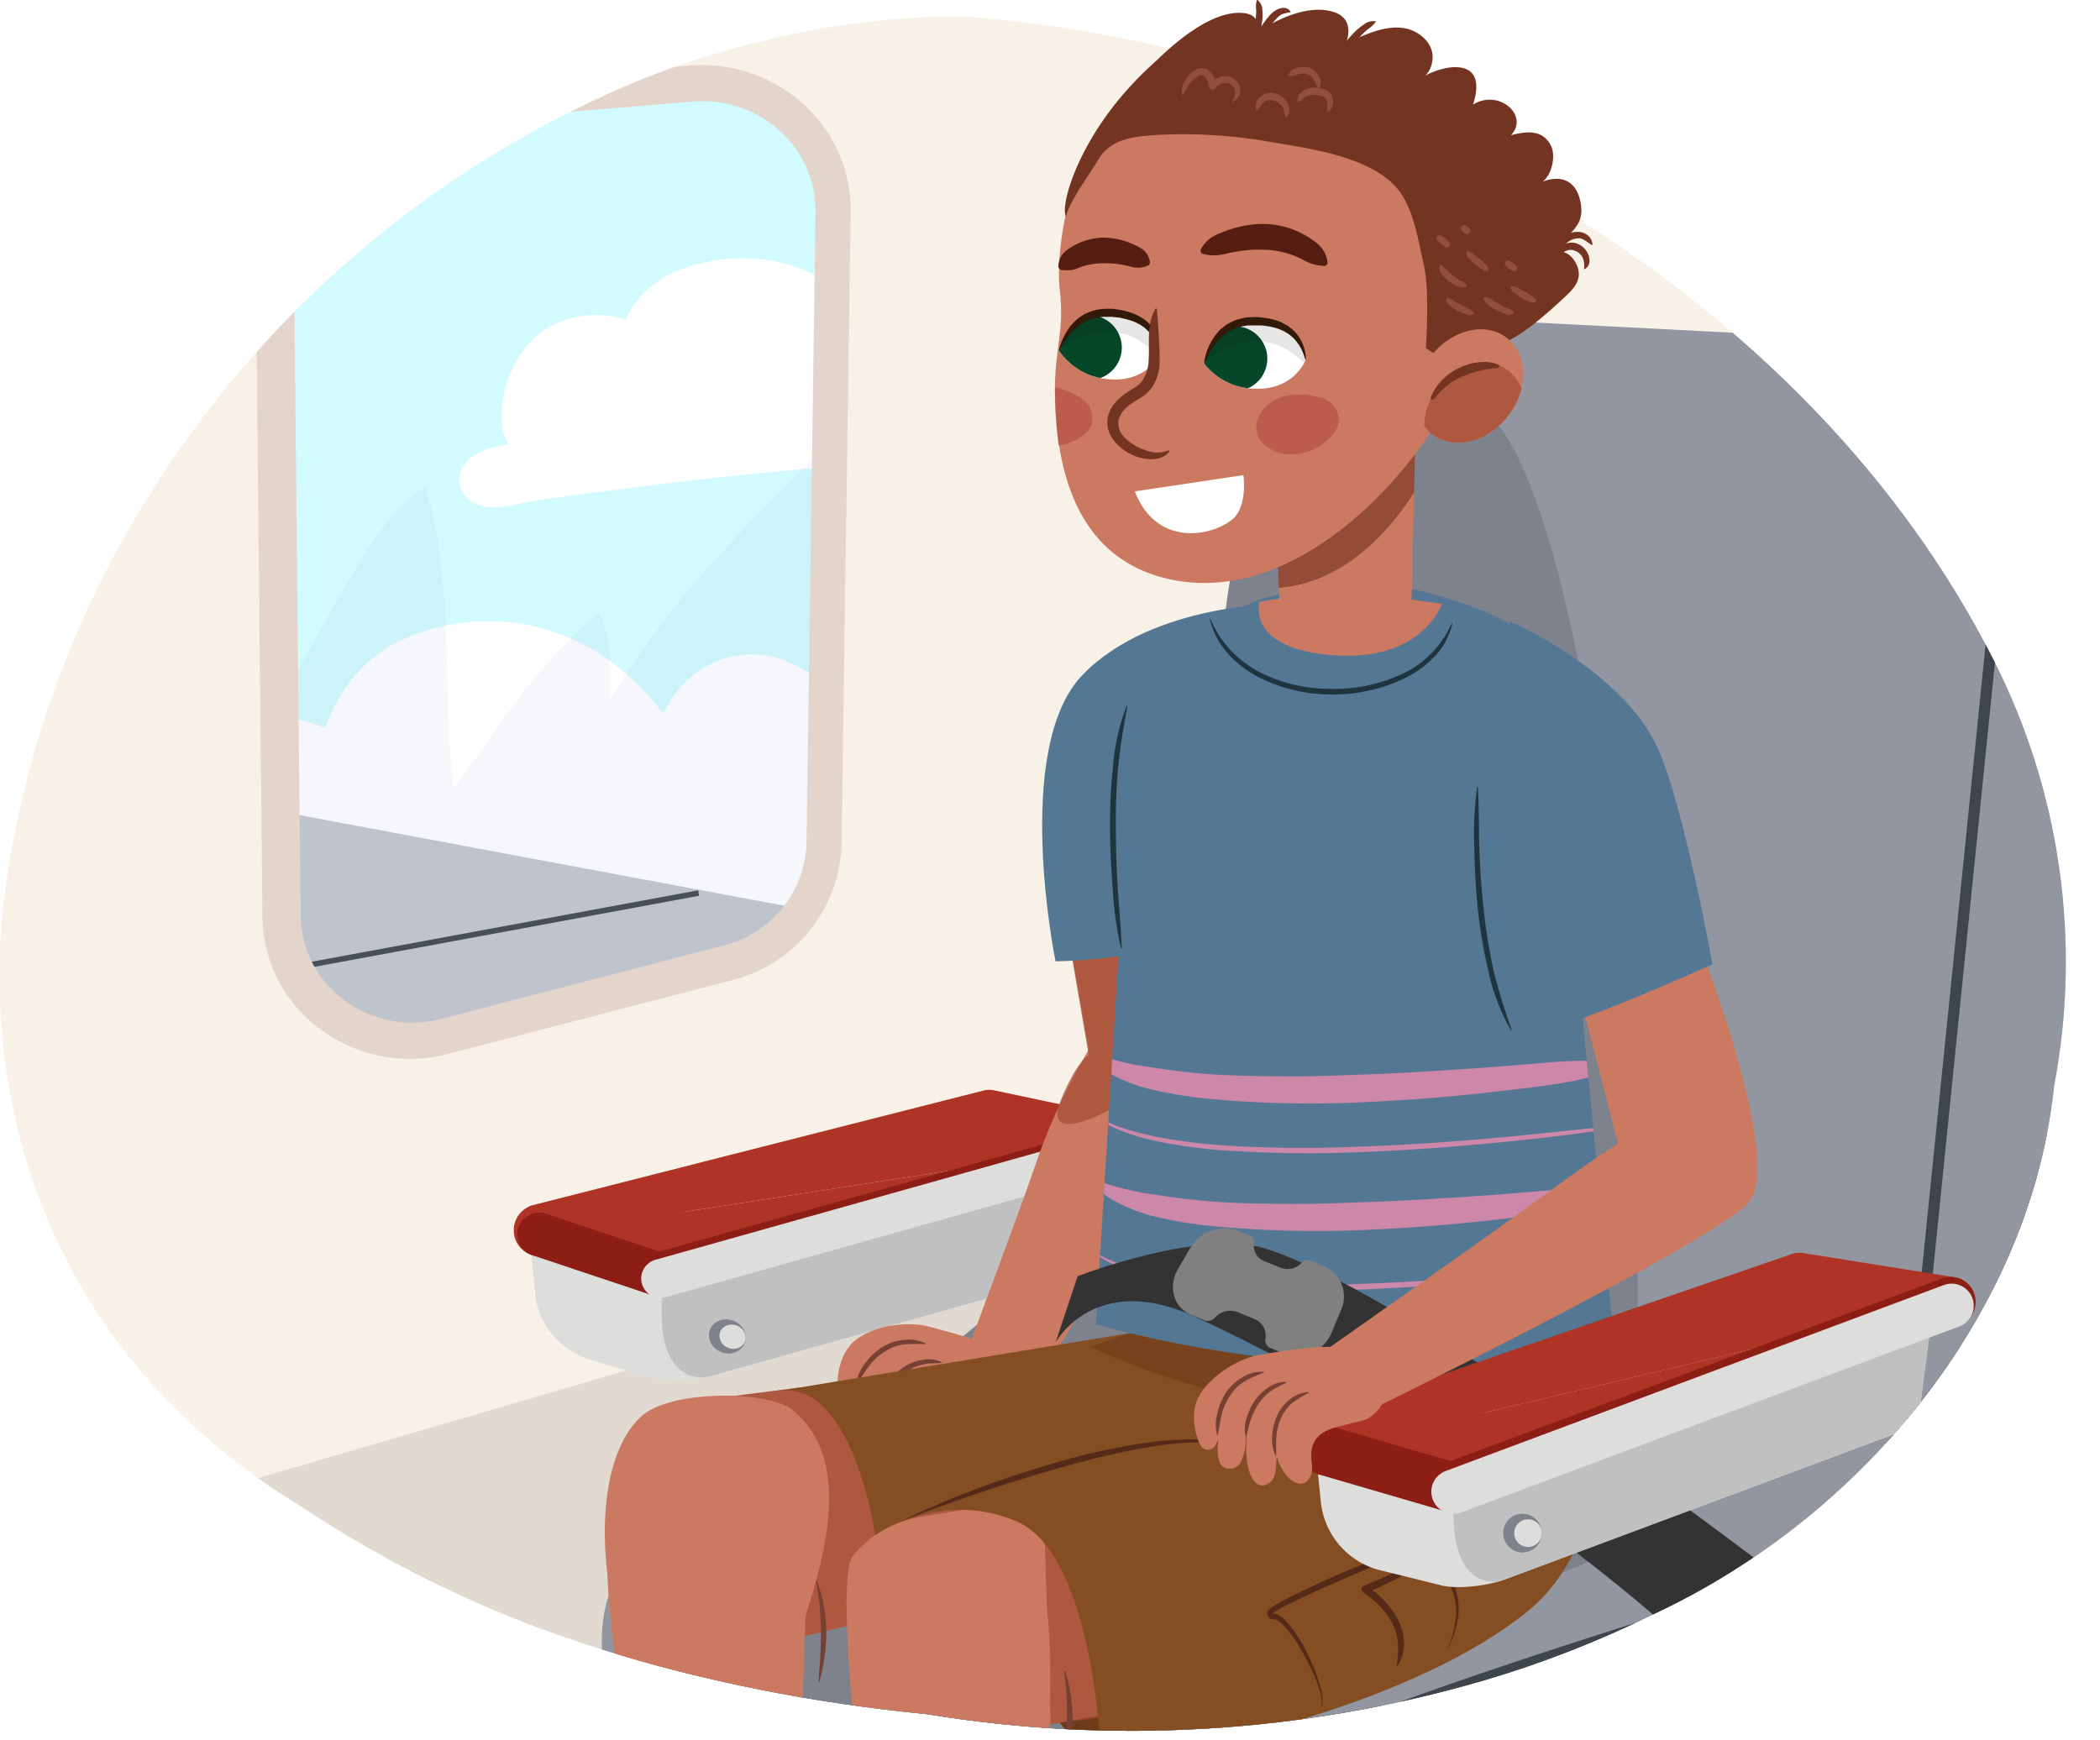 <svg xmlns="http://www.w3.org/2000/svg" xmlns:xlink="http://www.w3.org/1999/xlink" width="380" height="315" viewBox="0 0 380 315"><defs><clipPath id="a"><path d="M-69.08,262.63c-58.43,49.91-148.77,65.35-225.2,42A147.94,147.94,0,0,1-321.06,291,157.52,157.52,0,0,1-346,271,186.49,186.49,0,0,1-391.67,85.39a128.93,128.93,0,0,1,14-29.85c17.61-27.61,45.92-47.8,82.41-54.07A224,224,0,0,1-261.86-3.2c19-1.25,39.24.18,59.66,3.82,10.21,1.82,20.45,4.18,30.59,7A224.4,224.4,0,0,1-78.87,51,184.67,184.67,0,0,1-54.75,74C-25.38,106-13.27,152.92-26.18,192.78c0,.11-.05.22-.08.34A131.17,131.17,0,0,1-69.08,262.63Z" fill="none"/></clipPath><clipPath id="b"><path d="M360.68,119.32C327.82,54.43,252.65,9,174.7,3A150.5,150.5,0,0,0,145.22,5.8a163.08,163.08,0,0,0-30.34,9.07C50.18,42.17,7.94,101.31.58,164a119.71,119.71,0,0,0,.81,31.46c4.94,30.74,22.44,58.63,52.79,77a209.6,209.6,0,0,0,28.21,15.87c16.56,7.75,35.37,13.58,55.17,17.5,9.9,2,20.05,3.44,30.29,4.45a227.58,227.58,0,0,0,100.53-6.08,191.45,191.45,0,0,0,30.77-12c39.06-18.23,68.45-55.71,72.56-95.7l.06-.33A120.38,120.38,0,0,0,360.68,119.32Z" fill="none"/></clipPath><clipPath id="c"><path d="M49.84,42.76l1.27,123.07c.15,14.85,14.71,25.57,29.51,21.72l51.23-13.31a22.86,22.86,0,0,0,17.37-21.63l1.65-114.24c.2-13.59-11.76-24.37-25.73-23.2L71.5,19.65C59.16,20.68,49.72,30.76,49.84,42.76Z" fill="none"/></clipPath><clipPath id="d"><path d="M292.57,248.15s-55,2.95-94.27-8.5l6.5-105.78s9.88-27.17,32-26.64S282.1,140,282.1,140Z" fill="none"/></clipPath><clipPath id="e"><path d="M256.56,60.2l-1.17,50.28s-14.24,7-23.83-.59l-.87-20Z" fill="#cc7962"/></clipPath><clipPath id="f"><path d="M217.93,65.86a11.94,11.94,0,0,0,9.71,4.5c6.6,0,8.57-5.13,8.57-5.13a8,8,0,0,0-8-7.45C219.09,57.24,217.93,65.86,217.93,65.86Z" fill="none"/></clipPath><clipPath id="g"><path d="M191.62,63.46a11.93,11.93,0,0,0,9.35,5.2c6.59.45,8.92-4.49,8.92-4.49a8,8,0,0,0-7.4-8C193.41,54.94,191.62,63.46,191.62,63.46Z" fill="none"/></clipPath><clipPath id="h"><path d="M256.79,75.38c1.86,4.78,7.45,6.2,12.49,3.15s7.61-9.38,5.75-14.17-7.45-6.19-12.48-3.15S254.93,70.59,256.79,75.38Z" fill="#cc7962"/></clipPath><clipPath id="i"><path d="M245.24,93.33c-4.38,3.49-18.33,12-33.15,11.14s-20.78-10.66-21.2-33.81c-.1-5.32,1.75-10.46.87-18.31s2.33-26.73,11.34-32.83,21.79-2.62,32.55,3.77,32,5.27,30.51,38.07C265.58,73.86,249.61,89.84,245.24,93.33Z" fill="none"/></clipPath></defs><g clip-path="url(#a)"><polygon points="-402 203.13 10.8 203.13 11 127.79 -402 127.79 -402 203.13" fill="#1e110d"/><path d="M-69.22,330.49s25.69,43.25,34.61,50.56C-28.52,386-13.93,401-7,407S19.6,432.71,19.6,432.71a5.08,5.08,0,0,0,7.21.15,12,12,0,0,0,4.1-8.17S11.3,394.75,2.64,385.25s-16.39-20.46-18.17-24.05-48.64-67-48.64-67Z" fill="#ba6429"/></g><g clip-path="url(#b)"><polygon points="-57.95 379.08 -11.22 -7.14 643.57 -13 643.59 279.17 -57.95 379.08" fill="#f7f1e8"/><polygon points="-58.7 390.19 -60.38 298.83 437.08 153.43 439.99 215.6 -58.7 390.19" fill="#e2dad0"/><polygon points="-16.42 374.56 446.63 211.58 645.13 250.77 635.9 449.1 91.28 450.59 -16.42 374.56" fill="#897768"/><polygon points="441.49 442.85 139.59 339.26 147.3 281.59 445.34 360.08 441.49 442.85" fill="#5e544b"/><path d="M319.89,202.36l-18,46.42s321,100.8,321,97.9,16.46-76.15,16.46-76.15Z" fill="#5e544b"/><path d="M433.32,184.5S387.47,200,371.19,204.64c-23.75,6.75-13.21,29.28-12,29s10,4.13,10,4.13l221.44,57.93L715.69,239.1l-10.34-197L461.43,39.51Z" fill="#848891"/><path d="M198,249.55s-52.66,18.81-71.34,24.3c-27.27,8-15.41,38.75-14,38.44s11.41,6,11.41,6L377,406l143.79-70.49L510.9,70.4,231.59,56Z" fill="#9296a0"/><path d="M221.56,140.23S212,58,265,72c27.85,7.36,39.78,202.18,24.89,209.59S193.34,314,193.67,324a67.21,67.21,0,0,1-1.78,17.81L124,318.28l-9.74-26.46,102.22-85.08Z" fill="#7d828c"/><path d="M539.28,76.8l-29.75-6.4-12.4,247.5-108,46.2a19.23,19.23,0,0,0-11.83,17.59v25.12L521.1,335.52Z" fill="#676d77"/><path d="M219.58,350.93c-.4-.79-9.63-19.55.69-28.08,14.3-11.82,112.6-40.45,122.46-43.3l22-216.28,2,.2L344.61,281.05l-.65.19c-1.08.31-108,31.19-122.38,43.1-9.14,7.56-.27,25.56-.18,25.74Z" fill="#3e454c"/><g clip-path="url(#c)"><path d="M528.37,63.78c0,135.21-168.77,193.49-375.13,193.49S-217,224.66-217,89.45s148-183.62,354.4-183.62S528.37-71.44,528.37,63.78Z" fill="#d2fbff"/><path d="M208.38,71.6c-3.72-2.87-9.28-2-13.89-1.73-4.94.25-9.86.7-14.79,1.16a19.13,19.13,0,0,0,.12-11.83,15,15,0,0,0-9.6-9.34,13.8,13.8,0,0,0-10.82,1,12.42,12.42,0,0,0-4.55,4.18c-.06.09-.12.18-.17.27a30,30,0,0,0-4.58-3.91c-7.47-5.22-18-6-26.92-2.62a17.65,17.65,0,0,0-10,9.08l-.18-.06c-6.13-2-13.65-.14-17.61,4.71a20.63,20.63,0,0,0-4.62,13.54A9,9,0,0,0,92,80.38c-2.88.5-5.84,1.25-7.67,3.35l0,0a4.38,4.38,0,0,0-1.24,3.7,5.27,5.27,0,0,0,4.25,4.15c2.76.75,6-.36,8.75-.82,5.14-.87,10.36-1.42,15.52-2.11q16.49-2.2,33-3.68t33.23-3.53c5.44-.67,10.91-1.62,16.36-2.11A63,63,0,0,0,207.54,77a3,3,0,0,0,2-3.76A3.06,3.06,0,0,0,208.38,71.6Z" fill="#fff"/><path d="M200.13,161.5c-5.62-5.44-13.8-4.06-20.59-3.85-7.29.22-14.52.8-21.78,1.4a42.9,42.9,0,0,0-.41-21.63c-2.52-8.21-7.94-14.72-14.64-17.57a16.64,16.64,0,0,0-15.92,1.38,18.81,18.81,0,0,0-6.52,7.43,4.44,4.44,0,0,0-.24.49,52.52,52.52,0,0,0-7-7.38,37.31,37.31,0,0,0-39.89-6.1c-6.42,2.68-11.57,8.48-14.31,16.12l-.27-.12a20.83,20.83,0,0,0-25.78,7.77A41.93,41.93,0,0,0,26.68,164a19.76,19.76,0,0,0,2,7.9c-4.24.78-8.58,2-11.18,5.76l.06,0a9,9,0,0,0-1.65,6.72c.74,3.91,3.31,7,6.48,7.8,4.11,1.5,8.84-.37,12.88-1.08,7.55-1.34,15.24-2.1,22.83-3.11q24.24-3.23,48.6-5.12c16.34-1.29,32.65-2.87,48.92-4.84,8-1,16-2.44,24.06-3.07a74.37,74.37,0,0,0,19.46-3.67c2.33-.82,3.56-3.85,2.77-6.78A6,6,0,0,0,200.13,161.5Z" fill="#fff"/><polygon points="184.29 171.86 34.08 143.77 52.8 212.7 184.29 171.86" fill="#c2c6cc"/><line x1="126.42" y1="161.64" x2="43.11" y2="177.04" fill="none" stroke="#3e454c" stroke-miterlimit="10"/></g><path d="M141.06,89.07c-3.74,3.78-7.42,7.6-11,11.52a164.49,164.49,0,0,0-19.4,25.58.16.16,0,0,1-.3-.08c0-5,.59-10.56-2-15.14a68,68,0,0,0-6.41,5.94c-7.48,7.81-13.35,16.87-19.58,25.61a.16.16,0,0,1-.3-.08c-.48-3.89-.73-7.81-.89-11.73-.58-14.2,0-28.79-4.24-42.55-5.06,3.11-8.5,8.26-11.53,13.15-5.24,8.47-10,17.16-14.62,26l.4,38.53c.15,14.84,14.7,25.55,29.49,21.71l51.19-13.3a22.85,22.85,0,0,0,17.36-21.62l1.05-72.68C147.15,82.92,144.1,86,141.06,89.07Z" fill="#a5b2d1" opacity="0.1"/><path d="M74.42,191.65a27.17,27.17,0,0,1-16.37-5.29A25.48,25.48,0,0,1,47.49,166L46.22,42.69c-.14-13.59,10.7-25.16,24.67-26.32l53.74-4.49a27.53,27.53,0,0,1,20.7,6.91,25.82,25.82,0,0,1,8.6,19.52l-1.65,114.44a26.18,26.18,0,0,1-19.81,24.67L81.14,190.75A27.58,27.58,0,0,1,74.42,191.65ZM126.93,18.32c-.51,0-1,0-1.54.08L71.81,22.87C61.24,23.76,53,32.51,53.14,42.8L54.4,165.73a19.23,19.23,0,0,0,8,15.38,20.56,20.56,0,0,0,17.43,3.31L131,171.13a19.75,19.75,0,0,0,14.94-18.62L147.57,38.4a19.54,19.54,0,0,0-6.51-14.77A20.87,20.87,0,0,0,126.93,18.32Z" fill="#e4d5cc"/><path d="M96,226l.93,8.65c.58,5.4,4.8,10.09,10.48,11.65l10.43,3.07a24.86,24.86,0,0,0,10.45-.21l71.22-20,2.85-20Z" fill="#dddddc"/><path d="M119.74,233.68v4.39c0,10.54,5.77,11.79,8.55,11.09l71.22-20,2.85-20Z" fill="#c1c0c0"/><ellipse cx="131.61" cy="241.91" rx="3.04" ry="3.37" transform="translate(-141.58 276.64) rotate(-68.7)" fill="#7d828c"/><ellipse cx="132.56" cy="241.97" rx="2.17" ry="2.4" transform="translate(-141.04 277.56) rotate(-68.7)" fill="#dddddc"/><path d="M205,206.72l-26-5.51L97.49,221.94a.77.77,0,0,0,.06,1.5" fill="#af3425" stroke="#af3425" stroke-linecap="round" stroke-linejoin="round" stroke-width="7.91"/><polyline points="97.55 223.44 119.19 230.67 204.97 206.72" fill="#af3425" stroke="#8c1e15" stroke-linecap="round" stroke-linejoin="round" stroke-width="7.91"/><line x1="205.15" y1="207.35" x2="119.54" y2="231.41" fill="none" stroke="#dddddc" stroke-linecap="round" stroke-linejoin="round" stroke-width="7.03"/><path d="M199.33,319.31s-5.42-1.92-14.3-18.38-20.05-27-14.3-29.62,33.68,3.92,36.82,7.31S208.47,315.39,199.33,319.31Z" fill="#6d3b19"/><polygon points="125.7 253.59 144.63 251.16 178.11 254.59 176.38 288.77 141.36 297.15 125.7 253.59" fill="#cc7962"/><polygon points="125.7 253.59 144.63 251.16 178.11 254.59 176.38 288.77 141.36 297.15 125.7 253.59" fill="#a34b33" opacity="0.7"/><polygon points="190.13 312.07 225.72 305.82 215.01 266.71 167.66 274.37 190.13 312.07" fill="#cc7962"/><path d="M186.66,252.89c-.38,3-1.64,4.53-3.86,5.36-2.51.83-2.14.27-7.76-.54-3.68-.53-5.57.91-6.49,4.14-.44,1.52-1.63,2.86-2.9,2.68-2.88-.39-3.5-7.33-.72-10.1-1.51.94.95,1-.36,2.22-2,1.78-1.58,2.73-3.3,4.66a2.4,2.4,0,0,1-2.76.43c-2-1.36-.65-6.72,2.59-11.13-2.08,2-1.5,3.22-4,5.64a2.28,2.28,0,0,1-3.53-.49c-.82-1.87,1.92-6.53,4.64-8.53-1.69,1-2.55,3.46-4.18,4.54a1.54,1.54,0,0,1-2.45-1.1c-.14-1.71.45-5.88,3.18-8.07,3.52-2.82,9.7-3.43,13.18-2.52C181.82,243.68,187.31,246.27,186.66,252.89Z" fill="#cc7962"/><path d="M163.14,258.06a6.44,6.44,0,0,1,.87-3.58,9.93,9.93,0,0,1,2.26-3,7.87,7.87,0,0,1,3.33-1.75,5.65,5.65,0,0,1,3.7.19l0,.11a24.43,24.43,0,0,0-3.46.49,7.48,7.48,0,0,0-2.94,1.66,10.53,10.53,0,0,0-2.14,2.68c-.58,1-.91,2.11-1.49,3.21Z" fill="#774033"/><path d="M159.62,252.39a6.16,6.16,0,0,1,1.62-2.93,11,11,0,0,1,2.59-2.2,8.22,8.22,0,0,1,3.22-1.13,5.4,5.4,0,0,1,3.34.42l0,.11c-1.13.18-2.15,0-3.18.28a8.37,8.37,0,0,0-2.88,1.11,11.53,11.53,0,0,0-2.44,2c-.74.76-1.31,1.64-2.14,2.42Z" fill="#774033"/><path d="M155,250.19a7.4,7.4,0,0,1,1.69-3.61,11.17,11.17,0,0,1,3-2.77,10.55,10.55,0,0,1,1.86-.88,9.81,9.81,0,0,1,2-.4,6.8,6.8,0,0,1,3.95.64l0,.11a37.26,37.26,0,0,0-3.83.05,8.74,8.74,0,0,0-1.82.42,10.34,10.34,0,0,0-1.66.84,10.84,10.84,0,0,0-2.8,2.48c-.8,1-1.4,2.11-2.22,3.16Z" fill="#774033"/><path d="M208,140.23s13.91,38.78,12.63,48.82S186,253,186,253l-12.92-3.31S184.94,218.13,188,209a114.18,114.18,0,0,1,9-19l-7-40Z" fill="#cc7962"/><path d="M208,140.23s16,39.27,12.63,48.82c-2.19,6.28-5.71,13.65-5.71,13.65l-13.75-2S188.33,207.9,192,199c2.94-7.13,5-8,5-8l-7-41Z" fill="#a34b33" opacity="0.7"/><path d="M189,277.31l1.11,34.76,11.11-1.44s-2.94-15.41-2.94-21.24S189,277.31,189,277.31Z" fill="#a34b33" opacity="0.7"/><path d="M288.53,243.09S295.41,276.68,276,292c-26.24,20.71-76.67,27.31-76.67,27.31s-1-37.64-15.32-43.91c-11.33-4.95-22.4-.08-25.54,3.06,0,0-4-29.82-18.38-26.56l76.69-12.64Z" fill="#854d22"/><path d="M146.14,284.13c-.39,1.16-3.4,102.73-1.11,110.87l-17.82-1S108.75,297.44,110,283.11,146.14,284.13,146.14,284.13Z" fill="#cc7962"/><path d="M247.52,255.45c-27.32,0-50.24-11.72-50.24-11.72l12.26-4.08s22.87,7.08,37.69,7.08,41.57-3.12,41.57-3.12l1.16,7.27S274.84,255.45,247.52,255.45Z" fill="#5b2e10" opacity="0.33"/><path d="M232.77,109.23s-24.07-.33-36.88,12.93S191,174,191,174s14.33-.13,22.71-3.84S232.77,109.23,232.77,109.23Z" fill="#547794"/><path d="M243.16,104.33s29.35,3.49,36.91,14.24,2,44.75,2,44.75-32.54-10.17-34.87-14.82c0-.87,2.62-13.08,2.33-15.11S243.16,104.33,243.16,104.33Z" fill="#547794"/><path d="M292.57,248.15s-55,2.95-94.27-8.5l6.5-105.78s9.88-27.17,32-26.64S282.1,140,282.1,140Z" fill="#547794"/><g clip-path="url(#d)"><path d="M294.71,228.54c-8.09,1.53-16.27,2.42-24.46,3.21s-16.39,1.37-24.62,1.67A223.36,223.36,0,0,1,221,233a85.86,85.86,0,0,1-12.25-1.76,35.56,35.56,0,0,1-5.93-1.81l-1.44-.59-1.37-.74a19.23,19.23,0,0,1-2.56-1.74l.08-.1c3.41,2.3,7.41,3.38,11.38,4.24A101.44,101.44,0,0,0,221,232.16a223.9,223.9,0,0,0,24.58.25c8.2-.27,16.39-.82,24.57-1.55s16.33-1.69,24.52-2.44Z" fill="#cc87a9"/><path d="M294.74,216a56.8,56.8,0,0,1-12,3.24c-4.08.65-8.18,1.07-12.28,1.55-8.2.94-16.44,1.54-24.71,1.88a199.23,199.23,0,0,1-24.9-.61,76.81,76.81,0,0,1-12.44-2,30.38,30.38,0,0,1-6-2.29L201,217c-.46-.29-.9-.63-1.34-.94l-.65-.48c-.21-.16-.4-.38-.6-.56q-.59-.58-1.11-1.17l.38-.49a49.81,49.81,0,0,0,11.57,2.9,117.9,117.9,0,0,0,12,1.34c4,.27,8.09.27,12.16.3s8.14-.1,12.21-.27c8.15-.23,16.31-.78,24.47-1.34l12.24-1a73.59,73.59,0,0,1,12.41.13Z" fill="#cc87a9"/><path d="M294.71,203.68c-8.09,1.53-16.27,2.42-24.46,3.2s-16.39,1.38-24.62,1.68a223.36,223.36,0,0,1-24.68-.38,87.31,87.31,0,0,1-12.25-1.76,36.52,36.52,0,0,1-5.93-1.81l-1.44-.59-1.37-.74a19.23,19.23,0,0,1-2.56-1.74l.08-.1c3.41,2.3,7.41,3.38,11.38,4.24A99.43,99.43,0,0,0,221,207.29a221.44,221.44,0,0,0,24.58.26c8.2-.27,16.39-.82,24.57-1.55s16.33-1.69,24.52-2.44Z" fill="#cc87a9"/><path d="M294,192.91a56.29,56.29,0,0,1-12.05,3.24c-4.07.65-8.18,1.07-12.27,1.55-8.21.94-16.45,1.54-24.72,1.88A197.42,197.42,0,0,1,220,199a79.44,79.44,0,0,1-12.44-2,30.09,30.09,0,0,1-6-2.3l-1.42-.77c-.46-.3-.9-.63-1.34-.95l-.65-.47a8.08,8.08,0,0,1-.6-.57c-.39-.38-.76-.78-1.12-1.17l.39-.49a49.58,49.58,0,0,0,11.57,2.91c3.92.62,7.92,1.1,11.95,1.33s8.1.27,12.16.3,8.14-.1,12.21-.26c8.16-.24,16.31-.79,24.48-1.35l12.24-1a73.6,73.6,0,0,1,12.41.12Z" fill="#cc87a9"/></g><path d="M262.81,112.85a12.9,12.9,0,0,1-3.23,6,19.13,19.13,0,0,1-5.58,4,29.91,29.91,0,0,1-13.35,2.85,28.85,28.85,0,0,1-13.24-3.31,19,19,0,0,1-5.39-4.29,14.38,14.38,0,0,1-3.12-6.07l.12,0a19.59,19.59,0,0,0,3.59,5.59,20.48,20.48,0,0,0,5.24,4,28,28,0,0,0,12.82,3.06,29,29,0,0,0,12.92-2.63,18,18,0,0,0,9.09-9.24Z" fill="#20343f"/><path d="M241.35,118.61c-16.08-1.16-13.43-9.69-13.43-9.69l14-2.32,19,2.71S257.43,119.78,241.35,118.61Z" fill="#cc7962"/><path d="M204,127.83c-.66,3.64-1.28,7.22-1.65,10.87a108.91,108.91,0,0,0-.44,11c0,3.67.12,7.35.35,11,.11,1.84.27,3.67.41,5.5s.25,3.67.31,5.52l-.12,0a66.57,66.57,0,0,1-1.52-11c-.28-3.69-.48-7.38-.49-11.08s.16-7.4.57-11.08a38.31,38.31,0,0,1,2.46-10.82Z" fill="#20343f"/><path d="M154.39,281.52c-5.64,6.89,10.43,108.73,11.12,113.78s16.58,4.92,17,1.44,11.94-97,5.68-110.71A20.18,20.18,0,0,0,154.39,281.52Z" fill="#cc7962"/><path d="M143.15,255c-4.91-3.37-21.91-3.38-27.1,1.35-5.84,5.32-8.07,17.49-5.64,32.1s10.91,33.41,10.91,33.41l11.91,9.22s7.87-20,9.92-30.12C145.88,290.42,157.16,266,143.15,255Z" fill="#cc7962"/><path d="M222.29,261.66a24.6,24.6,0,0,0-7.46-.53,64.51,64.51,0,0,0-7.47.89c-5,.86-9.83,2.06-14.67,3.41s-9.63,2.83-14.4,4.42-9.49,3.28-14.18,5.09a.06.06,0,0,1-.07,0,.06.06,0,0,1,0-.08c2.26-1.12,4.59-2.08,6.9-3.08s4.68-1.85,7-2.74c4.72-1.76,9.54-3.25,14.38-4.68a132.89,132.89,0,0,1,14.82-3.19,66.2,66.2,0,0,1,7.58-.62,23.31,23.31,0,0,1,7.53,1,.06.06,0,1,1,0,.11Z" fill="#562a19"/><path d="M271.08,277.35c-1-.6-2-1.18-2.9-1.82a26.7,26.7,0,0,1-2.7-2.14,19.34,19.34,0,0,1-4.25-5.39,15.52,15.52,0,0,1-1.7-6.63,21.09,21.09,0,0,1,.91-6.79.06.06,0,0,1,.07,0s0,0,0,.05v0c0,1.18-.29,2.28-.25,3.41l0,1.67c0,.55.11,1.1.15,1.64a17.2,17.2,0,0,0,1.84,6.15,22.86,22.86,0,0,0,3.83,5.25,64.14,64.14,0,0,0,5.07,4.53.06.06,0,0,1,0,.08A0,0,0,0,1,271.08,277.35Z" fill="#562a19"/><path d="M261.83,298.71a20.47,20.47,0,0,0,1.54-5.31,10.94,10.94,0,0,0-.55-5.44,10.47,10.47,0,0,0-3.26-4.38,19,19,0,0,0-4.76-2.79h.07q-5.44,2.28-10.86,4.63c-3.59,1.58-7.21,3.14-10.73,4.88a24.68,24.68,0,0,0-2.57,1.42,2.88,2.88,0,0,0-.27.22c-.1.08-.14.18-.11.15a3,3,0,0,1,.71.12,3.79,3.79,0,0,1,1.26.81,19.41,19.41,0,0,1,3.48,4.77,39.42,39.42,0,0,1,2.46,5.37,23.53,23.53,0,0,1,.84,2.83,6.54,6.54,0,0,1,.13,2.95s0,.05-.07,0,0,0,0-.06h0a6.62,6.62,0,0,0-.33-2.85,23,23,0,0,0-1-2.74,46.61,46.61,0,0,0-2.65-5.17,19.05,19.05,0,0,0-3.46-4.44,3.15,3.15,0,0,0-1-.58l-.16,0h-.15a1.4,1.4,0,0,1-.53-.12,1,1,0,0,1-.42-1.39,1.6,1.6,0,0,1,.29-.36c.15-.13.27-.22.39-.31a25.48,25.48,0,0,1,2.67-1.53c1.77-.91,3.56-1.75,5.35-2.58s3.58-1.65,5.4-2.4q5.44-2.29,10.93-4.5h0a.79.79,0,0,1,.64,0,19.92,19.92,0,0,1,4.91,3,10.63,10.63,0,0,1,3.7,10.5,19.49,19.49,0,0,1-1.84,5.3.06.06,0,0,1-.08,0A.08.08,0,0,1,261.83,298.71Z" fill="#562a19"/><path d="M255.65,283.92a18.34,18.34,0,0,1-4.1,2.42c-1.43.68-2.84,1.38-4.28,2l.07-1.19a16.62,16.62,0,0,1,3.29,2.71,14,14,0,0,1,2.43,3.51,10,10,0,0,1,1,4.2,7,7,0,0,1-1.23,4,.08.08,0,0,1-.12,0,.06.06,0,0,1,0-.08,18.38,18.38,0,0,0,.26-3.94,9.08,9.08,0,0,0-1-3.66,13.7,13.7,0,0,0-2.28-3.14,17.19,17.19,0,0,0-3-2.5h0a.68.68,0,0,1-.2-.93.71.71,0,0,1,.29-.25c1.44-.65,2.89-1.25,4.34-1.88a18.9,18.9,0,0,1,4.52-1.5.09.09,0,0,1,.07.15Z" fill="#562a19"/><path d="M191,243s7-13,25.14-4.71C261.58,259.05,300,293,300,293l24-6s-67.41-52.26-95-61c-11.6-3.68-34,5-34,5Z" fill="#333"/><path d="M239.51,229.14l-2.35-1a1.51,1.51,0,0,0-1.64.44,3.47,3.47,0,0,1-3.82.87l-3-1.22a2.89,2.89,0,0,1-1.78-3.16,1.21,1.21,0,0,0-.71-1.38l-2.3-.94a7.13,7.13,0,0,0-8.53,3.13l-2.22,3.82c-1.85,3.18-.8,7,2.4,8.3l2.46,1a1.7,1.7,0,0,0,1.82-.51,3.8,3.8,0,0,1,4.12-1l3.13,1.3a3.26,3.26,0,0,1,1.9,3.53,1.44,1.44,0,0,0,.78,1.61l2.51,1.06a6.76,6.76,0,0,0,8.68-3.8l1.73-4.12A6,6,0,0,0,239.51,229.14Z" fill="gray"/><path d="M192.67,302.42a20.22,20.22,0,0,1,1.11,4.54,33,33,0,0,1,.3,4.66,36.2,36.2,0,0,1-.43,4.65,42.24,42.24,0,0,1-1,4.57l-.09,0c0-1.59.23-3.12.31-4.65s.17-3,.2-4.56,0-3-.07-4.54c0-.76-.09-1.52-.18-2.28s-.16-1.54-.26-2.32Z" fill="#774033"/><path d="M147.73,286.08a19.51,19.51,0,0,1,1.34,4.49,29.08,29.08,0,0,1,.46,4.66,33.26,33.26,0,0,1-.33,4.68c-.08.78-.27,1.54-.41,2.31s-.36,1.52-.55,2.28l-.09,0c0-1.6.22-3.13.29-4.67s.11-3,.1-4.56-.11-3-.23-4.54a21.64,21.64,0,0,0-.28-2.27c-.08-.78-.24-1.53-.39-2.31Z" fill="#774033"/><path d="M238,262l1,9.78a14.27,14.27,0,0,0,11,12.5L261,287c3,.68,8.08,0,11-1l75-28,3-23Z" fill="#dddddc"/><path d="M263,269v5c0,12,6.08,13,9,12l75-28,3-23Z" fill="#c1c0c0"/><circle cx="275.5" cy="277.5" r="3.5" fill="#7d828c"/><circle cx="276.5" cy="277.5" r="2.5" fill="#dddddc"/><path d="M353,235.63l-27.38-4.37-85.81,29.58a.89.89,0,0,0,.07,1.7" fill="#af3425" stroke="#af3425" stroke-linecap="round" stroke-linejoin="round" stroke-width="9"/><polyline points="239.84 262.54 262.63 269.19 352.96 235.63" fill="#af3425" stroke="#8c1e15" stroke-linecap="round" stroke-linejoin="round" stroke-width="9"/><line x1="353.15" y1="236.34" x2="263" y2="270" fill="none" stroke="#dddddc" stroke-linecap="round" stroke-linejoin="round" stroke-width="8"/><path d="M250.22,249.23c.88,2.89.36,4.79-1.32,6.47-2,1.79-1.85,1.12-7.31,2.69-3.57,1-4.69,3.12-4.21,6.45.23,1.56-.3,3.27-1.54,3.63-2.78.83-6.2-5.25-4.8-8.91-1,1.48,1.28.53.58,2.17-1.07,2.43-.32,3.14-1.09,5.6a2.42,2.42,0,0,1-2.35,1.53c-2.38-.42-3.35-5.86-2.21-11.21-1.08,2.67,0,3.55-1.34,6.79a2.28,2.28,0,0,1-3.42,1c-1.52-1.37-.94-6.73.72-9.67-1.11,1.63-.9,4.19-2,5.85a1.55,1.55,0,0,1-2.69,0c-.82-1.5-2-5.55-.4-8.66,2.05-4,7.43-7.11,11-7.71C242,242.82,248.09,242.92,250.22,249.23Z" fill="#cc7962"/><path d="M230.89,263.6a6.45,6.45,0,0,1-.67-3.62,9.9,9.9,0,0,1,.83-3.65,7.75,7.75,0,0,1,2.32-3,5.67,5.67,0,0,1,3.44-1.35l0,.11a26.17,26.17,0,0,0-3,1.87,7.57,7.57,0,0,0-2,2.72,10,10,0,0,0-.84,3.33c-.12,1.16,0,2.3-.05,3.54Z" fill="#774033"/><path d="M225.36,259.88a6.13,6.13,0,0,1,.27-3.34,11.21,11.21,0,0,1,1.45-3.07,8.42,8.42,0,0,1,2.48-2.35,5.3,5.3,0,0,1,3.21-1l0,.11c-1,.63-2,.92-2.79,1.56a8.41,8.41,0,0,0-2.17,2.2,11.71,11.71,0,0,0-1.42,2.8c-.36,1-.52,2-.95,3.08Z" fill="#774033"/><path d="M220.25,259.77a7.5,7.5,0,0,1,.05-4,11.7,11.7,0,0,1,1.56-3.74,10.51,10.51,0,0,1,1.34-1.56,9.29,9.29,0,0,1,1.67-1.2,6.81,6.81,0,0,1,3.86-1l0,.11c-1.2.63-2.41.92-3.47,1.62a8.64,8.64,0,0,0-1.48,1.13,9.52,9.52,0,0,0-1.17,1.45,10.79,10.79,0,0,0-1.54,3.42c-.32,1.23-.41,2.49-.73,3.79Z" fill="#774033"/><path d="M306.64,168.68s16.51,41.53,9.75,49-70.08,38.36-70.08,38.36L237.58,246s35.25-24.75,43-30.51,12.2-8.49,12.2-8.49l-8.57-33.3Z" fill="#cc7962"/><path d="M273.34,112.52s20,8.67,26.53,22.68c4.78,10.31,10,39.33,10,39.33s-29,13.21-33,12.07-9.74-35.72-9.74-35.72Z" fill="#547794"/><path d="M273.44,186.53A36.33,36.33,0,0,1,269.38,176a93.33,93.33,0,0,1-1.93-11.12c-.4-3.74-.59-7.5-.67-11.25a63.05,63.05,0,0,1,.52-11.24h.13c.08,1.88.13,3.75.17,5.62s0,3.73.1,5.59c.13,3.73.36,7.46.8,11.16a95.1,95.1,0,0,0,1.79,11,107.41,107.41,0,0,0,3.27,10.67Z" fill="#20343f"/></g><path d="M256.56,60.2l-1.17,50.28s-14.24,7-23.83-.59l-.87-20Z" fill="#cc7962"/><g clip-path="url(#e)"><path d="M259.36,82.77s-9.3,22.09-27.89,23.64c-6.19.51-4.27-7-4.27-7l27.9-21.7Z" fill="#733522" opacity="0.65"/></g><path d="M211.7,104.86c-14.33-3.1-20.71-15.5-20.81-34.2,0-8,1.75-10.46.87-18.31s2.33-26.73,11.34-32.83,21.79-2.62,32.55,3.77,32,5.27,30.51,38.07C265.58,73.86,239.73,110.92,211.7,104.86Z" fill="#cc7962"/><path d="M227.84,75.28c1.68-3.37,6-4.62,10.56-3.44,2.72.33,5,3.39,3.26,6.12-2.46,3.8-8.28,5.79-12.25,3A4.3,4.3,0,0,1,227.84,75.28Z" fill="#a23131" opacity="0.4"/><path d="M205.34,88.94c3.88,10,13.72,8.29,17.66,5.06,2.81-2.31,2-8,2-8Z" fill="#fff"/><path d="M217.93,65.86a11.94,11.94,0,0,0,9.71,4.5c6.6,0,8.57-5.13,8.57-5.13a8,8,0,0,0-8-7.45C219.09,57.24,217.93,65.86,217.93,65.86Z" fill="#fff"/><g clip-path="url(#f)"><path d="M217.73,63.7a5.86,5.86,0,1,0,6.93-4.52A5.86,5.86,0,0,0,217.73,63.7Z" fill="#064729"/><path d="M216.79,66.59s10.41-11,20.24.19c3.59-1,2.44-5.14,2.44-5.14l-7.06-5-9-.79-5.16,3.46-1.84,5.27Z" opacity="0.1"/></g><path d="M218,65.65s.16-.4.47-1.05A13,13,0,0,1,220,62.14a11.9,11.9,0,0,1,1.25-1.33c.24-.2.51-.39.76-.59s.55-.35.85-.5a9.53,9.53,0,0,1,.93-.38c.34-.07.65-.21,1-.27s.69-.14,1.06-.17l1.09,0,1.18,0a10.68,10.68,0,0,1,1.09.12,11.45,11.45,0,0,1,2.06.48c.32.11.61.27.92.38a9.29,9.29,0,0,1,.82.48,5.59,5.59,0,0,1,.71.55,5.06,5.06,0,0,1,.62.6,9,9,0,0,1,.92,1.27,7.06,7.06,0,0,1,.54,1.13,9.8,9.8,0,0,1,.35,1.08h.14a5.69,5.69,0,0,0-.11-1.15A7.19,7.19,0,0,0,235.05,61a6.82,6.82,0,0,0-1.36-1.51,9.09,9.09,0,0,0-.9-.66c-.33-.17-.67-.37-1-.53a11.64,11.64,0,0,0-2.33-.68,18.58,18.58,0,0,0-2.49-.24l-1.26.07c-.41,0-.82.15-1.23.23a10,10,0,0,0-1.17.38c-.38.14-.72.36-1.08.53s-.64.45-.95.67-.56.5-.81.76a10.21,10.21,0,0,0-1.2,1.64,11.49,11.49,0,0,0-1.15,2.8,9.87,9.87,0,0,0-.23,1.13Z" fill="#321908"/><path d="M191.62,63.46a11.93,11.93,0,0,0,9.35,5.2c6.59.45,8.92-4.49,8.92-4.49a8,8,0,0,0-7.4-8C193.41,54.94,191.62,63.46,191.62,63.46Z" fill="#fff"/><g clip-path="url(#g)"><path d="M191.52,61.29a5.85,5.85,0,1,0,7.25-4A5.85,5.85,0,0,0,191.52,61.29Z" fill="#064729"/><path d="M190.42,64.1s11.2-10.17,20.18,1.69c3.65-.79,2.81-5,2.81-5l-6.67-5.56-9-1.46-5.39,3.08L190.15,62Z" opacity="0.1"/></g><path d="M191.69,63.47s.18-.38.54-1a13.89,13.89,0,0,1,1.7-2.34,13.3,13.3,0,0,1,1.34-1.23c.26-.19.54-.35.81-.53s.57-.31.88-.44.62-.24,1-.31.66-.16,1-.2.71-.08,1.07-.08l1.09,0,1.18.13c.42,0,.71.14,1.08.2a12.73,12.73,0,0,1,2,.63c.32.13.59.32.89.45a8.88,8.88,0,0,1,.78.53,6.67,6.67,0,0,1,.67.61,5,5,0,0,1,.58.65,8.34,8.34,0,0,1,.82,1.32,6.55,6.55,0,0,1,.45,1.17,7.87,7.87,0,0,1,.27,1.11H210a6.83,6.83,0,0,0,0-1.16,7.12,7.12,0,0,0-.25-1.3,7.31,7.31,0,0,0-.66-1.58,7,7,0,0,0-1.24-1.61,10.07,10.07,0,0,0-.85-.72c-.32-.2-.65-.42-1-.6a11.12,11.12,0,0,0-2.26-.86,18.74,18.74,0,0,0-2.47-.42l-1.26,0c-.42,0-.83.09-1.24.13a11.07,11.07,0,0,0-1.2.29,9.94,9.94,0,0,0-1.11.46c-.36.17-.68.4-1,.59s-.6.46-.87.7a10.08,10.08,0,0,0-1.31,1.55,12.08,12.08,0,0,0-1.36,2.7,10.28,10.28,0,0,0-.31,1.11Z" fill="#321908"/><path d="M192.93,39.18c.46-2.59,4.38-7.81,5.7-10.13,2.19-3.85,6.23-4.31,10.35-4.6a90.31,90.31,0,0,1,21.42,1.33c6.82,1.14,18,2.67,22.67,8.63,2.78,3.55,3.6,9.3,4.59,13.64C258.76,52.9,258,63,258,63s3.65,2.62,5,2.24c1.87-.52,3-7.13,4.28-8.75s2.38-4.56,3.44-6.15c2.28-3.43,2.55-5.86,1.28-9.48-7.34-20.89-27.8-29-47.86-27.46-8,.6-9.5-7.36-15.69-1.69C195.09,23.87,191.66,37.73,192.93,39.18Z" fill="#733522"/><path d="M200.09,23c1.46-4.4,15.65-21.73,25-20.63,3.71.44,2,3.78,2,3.78s7.2-5.38,13.31-4.22c3.36.64,4.13,2.76,3.26,5.67,1.82-.27,8.36-4.65,13.07-1.45,3.91,2.65,2.38,6.5,1.16,7.55,3.58-2,11.46-3.52,8.66,5.23,4.69-2.91,10.23,2,6.86,5.54,3.37-.89,5.76-.75,7.15,1.73,1.09,1.93.21,5.57-1.45,6.68,3.61-1.35,6.07,0,6.84,3.48,1.13,5.07-2.69,5.71-4.72,9.46,1.92-.91,3.59.74,4.21,2.45.94,2.6-1,4.3-2.63,5.81-3.07,2.83-6.85,6.22-10.66,8-3.13,1.47-6.71,2.3-8-1.72-.78-2.44.09-5.69.16-8.18a21.73,21.73,0,0,0-2-9.63c-4.85-11.14-18.67-22.25-31-23a119.54,119.54,0,0,0-18.54-.23C210.13,19.53,202.71,24.42,200.09,23Z" fill="#733522"/><path d="M256.79,75.38c1.86,4.78,7.45,6.2,12.49,3.15s7.61-9.38,5.75-14.17-7.45-6.19-12.48-3.15S254.93,70.59,256.79,75.38Z" fill="#cc7962"/><g clip-path="url(#h)"><path d="M258.35,80.79c1.86,4.79,7.18,6.36,11.88,3.52s7-9,5.16-13.81-7.18-6.36-11.88-3.52S256.49,76,258.35,80.79Z" fill="#a34b33" opacity="0.7"/></g><path d="M271.14,66c.16.07.45.62-.52.64A18.35,18.35,0,0,0,265,68a12.29,12.29,0,0,0-5.3,4c-.56.62-1,.39-.67-.36C261.2,66.55,267.64,64.5,271.14,66Z" fill="#733522"/><polygon points="210.65 51.77 207.75 68.63 211.53 73.57 213.85 52.94 210.65 51.77" fill="#cc7962"/><g clip-path="url(#i)"><path d="M183.87,72.06c2.55-2.77,7-2.77,11.1-.38,2.52,1.07,3.89,4.65,1.43,6.79-3.42,3-9.56,3.26-12.61-.49A4.31,4.31,0,0,1,183.87,72.06Z" fill="#a23131" opacity="0.4"/></g><path d="M209.31,55.87c.19,1.6.28,3.05.36,4.57s.19,3.05.17,4.67a8.67,8.67,0,0,1-1.37,5,6.89,6.89,0,0,1-2,1.85l-1,.6c-.3.19-.6.38-.88.59a5.09,5.09,0,0,0-2.21,3,3.78,3.78,0,0,0,1.36,3.26,9.53,9.53,0,0,0,3.58,2.09,5.42,5.42,0,0,0,4.13,0l.18.2a3.57,3.57,0,0,1-2.14,1.3A6.39,6.39,0,0,1,207,83a9.07,9.07,0,0,1-4.49-2.24,7,7,0,0,1-1.63-2.11,5.07,5.07,0,0,1-.47-2.81,5.46,5.46,0,0,1,1.1-2.58,9.1,9.1,0,0,1,1.85-1.82c.34-.26.69-.49,1-.71l1-.6a5,5,0,0,0,1.39-1.27,7.09,7.09,0,0,0,1.1-3.81c.1-1.46,0-3,.07-4.58a10,10,0,0,1,1.16-4.64Z" fill="#733522"/><path d="M207.88,48a4.72,4.72,0,0,1-2.56.42,9.18,9.18,0,0,1-1-.23c-.32-.07-.64-.16-.95-.21a16.84,16.84,0,0,0-3.68-.33,12.33,12.33,0,0,0-3.5.49c-.59.14-1.12.44-1.75.62a5,5,0,0,1-1.09.16,6.27,6.27,0,0,1-1.44-.08l-.38-.42a3.64,3.64,0,0,1,.93-2.63,4.56,4.56,0,0,1,1-.81,11.19,11.19,0,0,1,1.11-.66,11.42,11.42,0,0,1,5-1.31,12.82,12.82,0,0,1,5,1,11.59,11.59,0,0,1,2.19,1.12,3.56,3.56,0,0,1,1.35,2.43Z" fill="#561e11"/><path d="M239.79,48.14a7.9,7.9,0,0,1-3.21-.71c-.41-.21-.81-.43-1.22-.62a8.24,8.24,0,0,0-1.22-.54A16.07,16.07,0,0,0,229,45.21a23.49,23.49,0,0,0-5.43.37c-.94.13-1.85.42-2.83.56a7.57,7.57,0,0,1-3.33-.27l-.23-.52a6.06,6.06,0,0,1,2.35-2.56,17.09,17.09,0,0,1,3-1.24,18.81,18.81,0,0,1,6.69-1A15.37,15.37,0,0,1,236,42.49a10.54,10.54,0,0,1,1.46.92,6.86,6.86,0,0,1,1.33,1.07,5,5,0,0,1,1.45,3.26Z" fill="#561e11"/><path d="M234.83,18.33a1.51,1.51,0,0,1,.34-1.34,3,3,0,0,1,1.14-.83A4.39,4.39,0,0,1,239,16a3.63,3.63,0,0,1,1.34.54,2.22,2.22,0,0,1,.82,1.35,2.57,2.57,0,0,1-.1,1.41,1.81,1.81,0,0,1-.87,1,.07.07,0,0,1-.1,0,.06.06,0,0,1,0,0v0a7.31,7.31,0,0,0,0-2.09c-.17-.58-.6-.77-1.33-.91a4.47,4.47,0,0,0-2,0,2.6,2.6,0,0,0-.83.46c-.26.2-.52.42-.92.68a.09.09,0,0,1-.13,0S234.83,18.34,234.83,18.33Z" fill="#914e3f"/><path d="M233.16,13.63c.19-.82.92-1.13,1.59-1.35a3.53,3.53,0,0,1,2.25,0,3,3,0,0,1,1.67,1.58,2,2,0,0,1,0,2.12.09.09,0,0,1-.13,0l0,0h0a8.9,8.9,0,0,1-.81-1.6,2.06,2.06,0,0,0-1.1-.9,2.9,2.9,0,0,0-1.53-.09,6.24,6.24,0,0,1-1.79.37h0a.09.09,0,0,1-.1-.1Z" fill="#914e3f"/><path d="M260.6,47.88a3.63,3.63,0,0,1,1.19,1,9.54,9.54,0,0,0,1.13,1,12.82,12.82,0,0,0,1.23.85,3.24,3.24,0,0,1,1.29,1h0a.1.1,0,0,1,0,.14h0a1.88,1.88,0,0,1-1.75-.12,6.74,6.74,0,0,1-1.5-.85,6,6,0,0,1-1.23-1.23,1.7,1.7,0,0,1-.47-1.73.11.11,0,0,1,.14-.05h0Z" fill="#914e3f"/><path d="M261.74,54a2,2,0,0,1,1.4.5c.4.22.79.46,1.2.66s.81.42,1.22.63a2.15,2.15,0,0,1,1.19.91.11.11,0,0,1,0,.15,1.81,1.81,0,0,1-1.56,0,7.28,7.28,0,0,1-2.67-1.42c-.37-.33-.83-.6-.84-1.31A.12.12,0,0,1,261.74,54Z" fill="#914e3f"/><path d="M268.57,53.84a2.2,2.2,0,0,1,1.51.5l1.29.72c.42.24.85.47,1.28.67a3,3,0,0,1,1.3.81h0a.09.09,0,0,1,0,.14h0a1.7,1.7,0,0,1-1.68.1,7.63,7.63,0,0,1-1.5-.62,9.18,9.18,0,0,1-1.32-.88c-.41-.34-.89-.59-1-1.33a.09.09,0,0,1,.09-.11Z" fill="#914e3f"/><path d="M227.3,19.9a2.28,2.28,0,0,1,.84-2.46,2.93,2.93,0,0,1,2.78-.48A3.72,3.72,0,0,1,233,18.72a3.87,3.87,0,0,1,.26.67,3.51,3.51,0,0,1,.07.72,3.09,3.09,0,0,1-.22.69,2.29,2.29,0,0,1-.48.5s-.1,0-.12,0,0,0,0-.05h0a4.08,4.08,0,0,0-.47-1.94,2.87,2.87,0,0,0-1.51-1.1,1.9,1.9,0,0,0-1.7.16c-.52.35-.7,1-1.39,1.59h0a.09.09,0,0,1-.13,0S227.3,19.91,227.3,19.9Z" fill="#914e3f"/><path d="M213.9,17.18a3.72,3.72,0,0,1,.45-2.46,5.48,5.48,0,0,1,1.74-1.92,2.64,2.64,0,0,1,1.41-.48A2,2,0,0,1,219,13a4.71,4.71,0,0,1,1.06,2.47l-1.12-.28a3.77,3.77,0,0,1,2-1.32,3,3,0,0,1,2.41.46,2.41,2.41,0,0,1,1.09,2.21,2.48,2.48,0,0,1-1.27,1.86.09.09,0,0,1-.11,0,.11.11,0,0,1,0-.08,4.09,4.09,0,0,0,.42-1.78,1.57,1.57,0,0,0-.75-1.25,1.94,1.94,0,0,0-1.51-.2,2.54,2.54,0,0,0-1.32.92.62.62,0,0,1-.88.1.61.61,0,0,1-.23-.38h0a4,4,0,0,0-.71-1.84.82.82,0,0,0-.6-.29,1.54,1.54,0,0,0-.81.25,4.93,4.93,0,0,0-1.48,1.47,13.54,13.54,0,0,0-1.15,1.95.08.08,0,0,1-.11,0A.1.1,0,0,1,213.9,17.18Z" fill="#914e3f"/><path d="M269.14,49.06c-.67,0-.88-.28-1.24-.51s-.68-.48-1-.74a8.35,8.35,0,0,1-1-.92,1.4,1.4,0,0,1-.54-1.32.11.11,0,0,1,.12-.09,1.8,1.8,0,0,1,1.19.59l1,.74a11.31,11.31,0,0,1,1,.87c.3.33.71.6.61,1.28A.11.11,0,0,1,269.14,49.06Z" fill="#914e3f"/><path d="M278,54.61c-.6.38-1.05.08-1.47-.08a10.24,10.24,0,0,1-1.24-.62c-.38-.25-.76-.5-1.11-.78a1.69,1.69,0,0,1-.85-1.15.12.12,0,0,1,.08-.13,1.78,1.78,0,0,1,1.39.33c.39.2.77.43,1.15.64l1.1.69c.37.25.73.34,1,1h0A.1.1,0,0,1,278,54.61Z" fill="#914e3f"/><path d="M274.38,48.93a.6.6,0,0,1-.78,0,4.88,4.88,0,0,1-.55-.31,6.29,6.29,0,0,1-.47-.43.64.64,0,0,1-.23-.76.18.18,0,0,1,.09-.13.64.64,0,0,1,.78,0,4.83,4.83,0,0,1,.55.3,4.69,4.69,0,0,1,.47.42c.14.17.35.22.23.77A.18.18,0,0,1,274.38,48.93Z" fill="#914e3f"/><path d="M262.16,44.7a.72.72,0,0,1-.83-.15c-.2-.12-.37-.26-.56-.4s-.35-.31-.51-.49a.75.75,0,0,1-.27-.83.22.22,0,0,1,.1-.13.75.75,0,0,1,.87.06,5.11,5.11,0,0,1,.62.41,4,4,0,0,1,.53.55c.14.21.4.35.17.88a.16.16,0,0,1-.11.1Z" fill="#914e3f"/><path d="M266,42c-.27.48-.47.33-.66.31a1.53,1.53,0,0,1-.53-.25,1.42,1.42,0,0,1-.36-.42c-.09-.15-.23-.26.05-.69a.27.27,0,0,1,.12-.09c.47-.19.52-.07.64,0l.32.19c.08.08.16.14.24.23s.17,0,.2.58h0A.32.32,0,0,1,266,42Z" fill="#914e3f"/><path d="M227.32,6.18a6.43,6.43,0,0,1,1.06-1.61c.37-.52.75-1.06,1.2-1.59a4.87,4.87,0,0,1,1.75-1.37c.19-.07.4-.12.59-.17a3.21,3.21,0,0,1,.62,0,2,2,0,0,1,.56.22,1.9,1.9,0,0,1,.42.43.11.11,0,0,1,0,.13h0a7.16,7.16,0,0,0-1.65.41,5.25,5.25,0,0,0-1.26,1.17c-.41.46-.8,1-1.28,1.49a5.84,5.84,0,0,1-.76.73,1.51,1.51,0,0,1-1.11.29.1.1,0,0,1-.08-.11v0Z" fill="#733522"/><path d="M242.48,9.08a4.87,4.87,0,0,1,.54-.89c.2-.26.43-.5.65-.77.43-.53.9-1.06,1.4-1.57a10.74,10.74,0,0,1,1.68-1.38,2.71,2.71,0,0,1,2.13-.62.08.08,0,0,1,.06.11,0,0,0,0,1,0,0,6,6,0,0,1-1.51,1.4A16.81,16.81,0,0,0,246,6.75c-.49.47-.95,1-1.47,1.45a8,8,0,0,1-.8.72,1.52,1.52,0,0,1-1.16.3.09.09,0,0,1-.07-.1v0Z" fill="#733522"/><path d="M227.24,7.16A2.47,2.47,0,0,1,227,5.27c0-.61.15-1.2.2-1.78a12.33,12.33,0,0,0,.11-1.7A4.27,4.27,0,0,1,227.43,0a.1.1,0,0,1,.13,0s0,0,0,0a2.26,2.26,0,0,1,.85,1.76,7.8,7.8,0,0,1,0,1.93,16.77,16.77,0,0,1-.34,1.82,3,3,0,0,1-.71,1.72.1.1,0,0,1-.14,0Z" fill="#733522"/><path d="M281.85,47.58a2.93,2.93,0,0,1-.26-1.35,2.33,2.33,0,0,1,.61-1.46,2.79,2.79,0,0,1,1.41-.75,3,3,0,0,1,1.57,0,3.55,3.55,0,0,1,2.2,2,2.78,2.78,0,0,1,.22,1.51,1.68,1.68,0,0,1-.87,1.19.08.08,0,0,1-.11,0,.06.06,0,0,1,0,0h0a3.83,3.83,0,0,0-.25-2.14,2.6,2.6,0,0,0-1.55-1.25,1.81,1.81,0,0,0-.95-.06,2,2,0,0,0-.86.35c-.43.3-.37,1.23-1,2a.09.09,0,0,1-.12,0Z" fill="#733522"/><path d="M281.57,48.11a1,1,0,0,1-.84-.33,1.52,1.52,0,0,1-.31-.91,3.77,3.77,0,0,1,.44-1.6,7,7,0,0,1,2-2.38A4.19,4.19,0,0,1,286,42a2.9,2.9,0,0,1,1.52.79,2.4,2.4,0,0,1,.64,1.45.07.07,0,0,1-.07.09H288c-.89-.57-1.44-1.12-2.2-1.2a3.36,3.36,0,0,0-2.22.78,6.48,6.48,0,0,0-1.75,1.9,3.33,3.33,0,0,0-.45,1.11,1,1,0,0,0,.2,1h0a.08.08,0,0,1,0,.12Z" fill="#733522"/></svg>